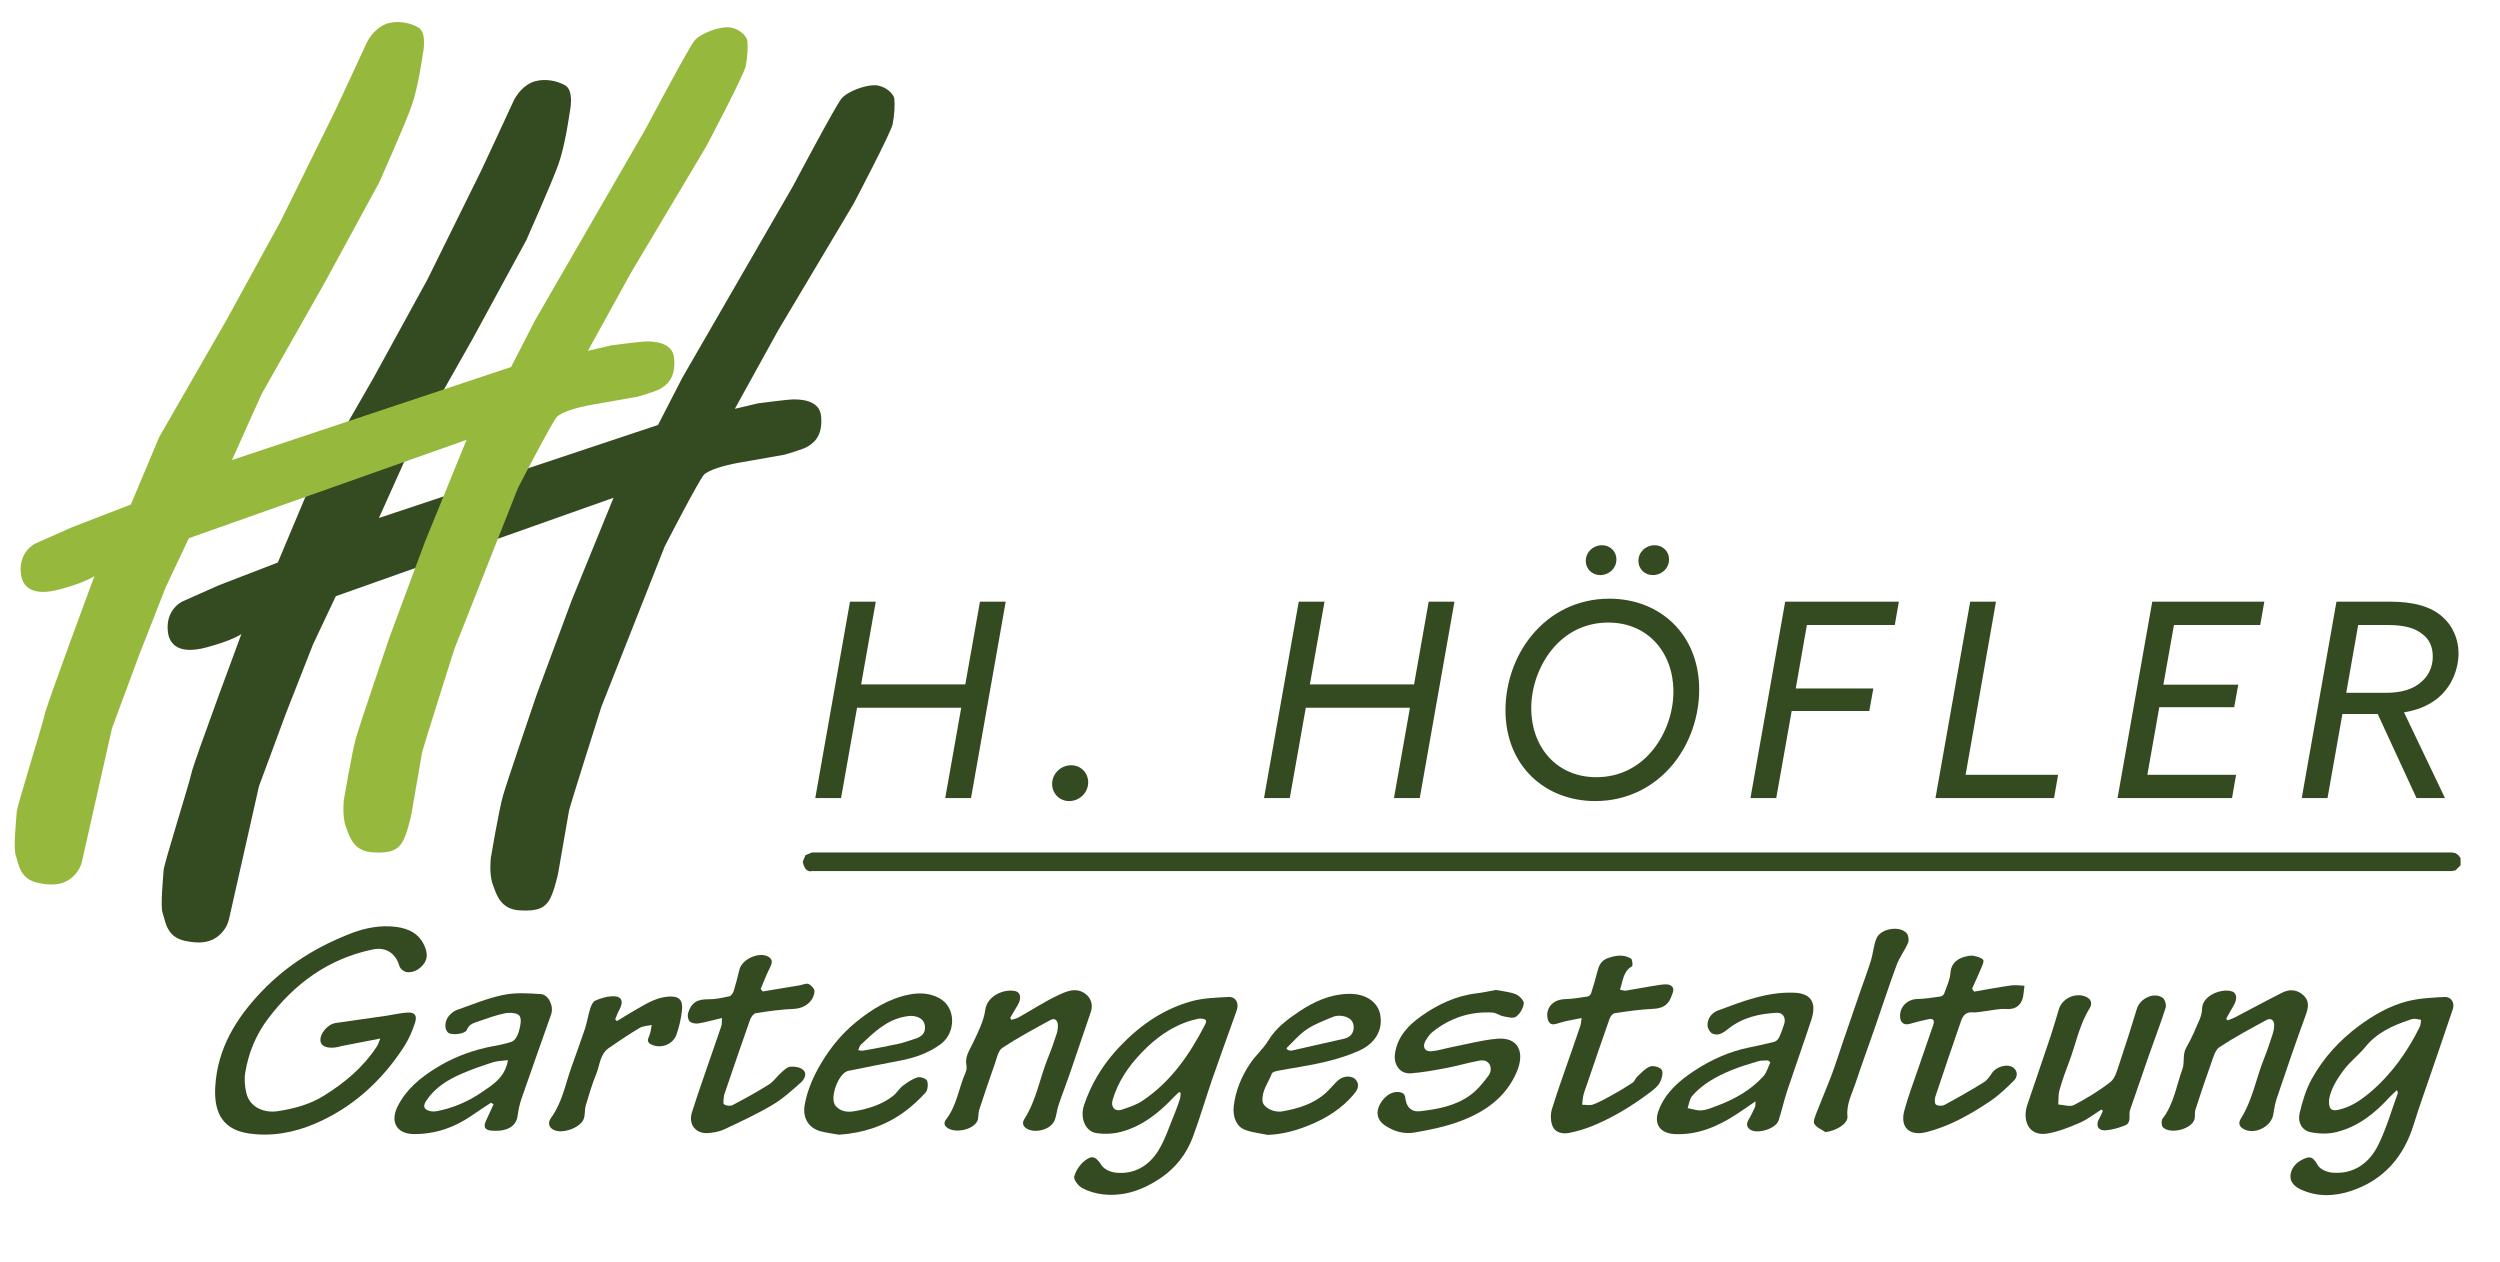<?xml version="1.0" encoding="UTF-8" standalone="no"?> <svg xmlns="http://www.w3.org/2000/svg" xmlns:xlink="http://www.w3.org/1999/xlink" xmlns:serif="http://www.serif.com/" width="193.279" height="97.531" viewBox="0 0 194 98" xml:space="preserve" style="fill-rule:evenodd;clip-rule:evenodd;stroke-linejoin:round;stroke-miterlimit:2;"><rect id="ArtBoard1" x="0" y="0" width="193.279" height="97.531" style="fill:none;"></rect><g><path d="M18.649,49.248c0,0 -3.718,10.001 -3.874,10.787c-0.157,0.785 -2.14,7.056 -2.167,7.553c-0.027,0.498 -0.271,2.817 -0.079,3.339c0.223,0.604 0.263,1.846 1.728,2.161c1.188,0.254 1.826,0.091 2.298,-0.171c0.471,-0.262 0.972,-0.816 1.124,-1.489c0.152,-0.675 2.333,-10.345 2.333,-10.345l2.094,-5.657l2.095,-5.341l1.78,-3.77l21.575,-7.646l-3.247,7.96l-2.723,7.331c0,0 -2.303,6.756 -2.618,7.855c-0.315,1.1 -0.943,4.818 -0.943,4.818c0,0 -0.157,1.256 0.158,2.095c0.26,0.696 0.549,1.884 2.041,1.99c1.494,0.105 1.965,-0.236 2.305,-0.734c0.341,-0.497 0.681,-1.884 0.733,-2.199c0.052,-0.315 0.785,-4.503 0.838,-4.818c0.053,-0.315 2.513,-8.064 2.513,-8.064l4.922,-12.463c0,0 2.665,-5.166 3.038,-5.551c0.373,-0.386 1.568,-0.738 2.723,-0.943c1.157,-0.204 3.562,-0.628 3.562,-0.628c0,0 1.465,-0.419 1.78,-0.628c0.314,-0.21 1.184,-0.662 1.047,-2.305c-0.079,-1.42 -1.855,-1.356 -2.221,-1.356c-0.367,0 -2.701,0.309 -2.701,0.309l-1.78,0.419l3.351,-6.074l5.865,-9.846c0,0 2.893,-5.491 3.036,-6.179c0.145,-0.687 0.186,-1.565 0.134,-1.983c-0.052,-0.419 -0.742,-1.028 -1.494,-1.054c-0.754,-0.026 -2.147,0.471 -2.619,1.047c-0.471,0.576 -3.77,6.808 -3.77,6.808l-8.588,14.871l-1.886,3.666l-21.68,7.227l2.304,-5.132l4.924,-8.693l4.215,-7.749c0,0 1.937,-4.347 2.487,-5.866c0.55,-1.518 0.887,-4.053 0.887,-4.053c0,0 0.396,-1.707 -0.363,-2.126c-0.682,-0.376 -1.552,-0.513 -2.304,-0.314c-0.891,0.236 -1.493,1.091 -1.704,1.563c-0.209,0.471 -2.486,5.35 -2.486,5.35l-4.189,8.482l-4.19,7.645l-5.236,9.113l-2.199,5.236l-4.609,1.781l-2.827,1.257c0,0 -1.335,0.628 -1.1,2.396c0.123,0.92 0.837,1.741 2.985,1.164c2.147,-0.576 2.722,-1.046 2.722,-1.046" style="fill:#344b21;fill-rule:nonzero;"></path><path d="M7.234,44.744c0,0 -3.718,10.002 -3.875,10.787c-0.157,0.786 -2.141,7.057 -2.166,7.554c-0.027,0.497 -0.271,2.815 -0.079,3.338c0.221,0.604 0.262,1.847 1.727,2.16c1.189,0.255 1.827,0.093 2.298,-0.17c0.472,-0.261 0.972,-0.815 1.124,-1.49c0.152,-0.673 2.333,-10.345 2.333,-10.345l2.094,-5.655l2.094,-5.341l1.782,-3.77l21.574,-7.646l-3.246,7.959l-2.723,7.332c0,0 -2.305,6.754 -2.619,7.855c-0.314,1.1 -0.943,4.818 -0.943,4.818c0,0 -0.156,1.256 0.157,2.094c0.261,0.696 0.551,1.885 2.043,1.99c1.492,0.104 1.963,-0.236 2.304,-0.733c0.341,-0.498 0.681,-1.886 0.733,-2.199c0.053,-0.315 0.785,-4.504 0.838,-4.818c0.052,-0.315 2.514,-8.064 2.514,-8.064l4.922,-12.463c0,0 2.665,-5.166 3.038,-5.552c0.373,-0.386 1.566,-0.739 2.723,-0.943c1.155,-0.203 3.561,-0.628 3.561,-0.628c0,0 1.465,-0.419 1.78,-0.628c0.313,-0.209 1.185,-0.661 1.047,-2.304c-0.079,-1.42 -1.855,-1.356 -2.222,-1.356c-0.366,0 -2.7,0.309 -2.7,0.309l-1.781,0.419l3.351,-6.076l5.865,-9.844c0,0 2.894,-5.492 3.038,-6.179c0.144,-0.688 0.185,-1.565 0.132,-1.984c-0.052,-0.418 -0.741,-1.028 -1.493,-1.053c-0.753,-0.027 -2.147,0.471 -2.619,1.047c-0.471,0.576 -3.77,6.808 -3.77,6.808l-8.588,14.871l-1.886,3.666l-21.679,7.226l2.304,-5.131l4.922,-8.693l4.216,-7.751c0,0 1.937,-4.346 2.487,-5.865c0.55,-1.517 0.887,-4.052 0.887,-4.052c0,0 0.397,-1.707 -0.363,-2.126c-0.682,-0.376 -1.552,-0.513 -2.305,-0.315c-0.889,0.236 -1.493,1.092 -1.702,1.564c-0.209,0.471 -2.486,5.348 -2.486,5.348l-4.19,8.484l-4.189,7.645l-5.237,9.112l-2.2,5.237l-4.607,1.78l-2.829,1.258c0,0 -1.334,0.628 -1.1,2.395c0.123,0.919 0.839,1.741 2.986,1.165c2.147,-0.576 2.723,-1.047 2.723,-1.047" style="fill:#96b93d;fill-rule:nonzero;"></path><path d="M29.438,80.676c-1.141,0.221 -2.109,0.409 -3.076,0.598c-0.054,0.01 -0.105,0.038 -0.158,0.051c-0.763,0.165 -1.31,0.01 -1.401,-0.394c-0.127,-0.562 0.512,-1.366 1.179,-1.463c1.295,-0.191 2.591,-0.368 3.886,-0.555c0.546,-0.081 1.087,-0.212 1.635,-0.252c0.597,-0.044 0.823,0.196 0.636,0.783c-0.212,0.665 -0.508,1.33 -0.888,1.913c-1.725,2.641 -3.979,4.687 -6.862,5.925c-1.648,0.708 -3.41,1.033 -5.194,0.763c-1.864,-0.283 -2.695,-1.451 -2.58,-3.586c0.162,-3.011 1.634,-5.377 3.623,-7.455c1.95,-2.036 4.296,-3.48 6.896,-4.485c1.124,-0.435 2.302,-0.67 3.513,-0.519c1.037,0.13 1.892,0.557 2.289,1.643c0.167,0.459 0.169,0.875 -0.144,1.27c-0.338,0.426 -0.79,0.655 -1.304,0.605c-0.21,-0.021 -0.513,-0.277 -0.571,-0.485c-0.272,-0.969 -1.037,-1.484 -2.038,-1.28c-3.436,0.703 -6.104,2.64 -8.195,5.429c-0.908,1.212 -1.485,2.624 -1.736,4.136c-0.082,0.502 -0.038,1.056 0.076,1.556c0.277,1.215 1.47,1.6 2.459,1.444c1.231,-0.193 2.442,-0.504 3.529,-1.174c1.641,-1.015 3.109,-2.223 4.176,-3.879c0.089,-0.139 0.132,-0.309 0.25,-0.589" style="fill:#344b21;fill-rule:nonzero;"></path><path d="M91.488,84.836c-0.138,0.133 -0.282,0.26 -0.414,0.399c-1.16,1.227 -2.457,2.261 -4.101,2.692c-0.609,0.161 -1.29,0.189 -1.912,0.095c-0.872,-0.131 -1.28,-1.202 -0.953,-2.173c0.532,-1.575 1.354,-2.968 2.453,-4.199c1.625,-1.816 3.535,-3.21 5.874,-3.864c0.927,-0.259 1.926,-0.284 2.897,-0.339c0.551,-0.03 0.836,0.473 0.64,1.031c-0.619,1.758 -1.265,3.505 -1.875,5.267c-0.528,1.527 -0.978,3.084 -1.542,4.597c-0.492,1.319 -1.349,2.403 -2.508,3.183c-1.351,0.908 -2.835,1.448 -4.481,1.255c-0.552,-0.064 -1.123,-0.229 -1.61,-0.492c-0.294,-0.158 -0.672,-0.655 -0.61,-0.889c0.124,-0.462 0.45,-0.952 0.83,-1.242c0.612,-0.467 0.864,-0.273 1.312,0.389c0.201,0.296 0.682,0.506 1.059,0.548c1.436,0.159 2.577,-0.506 3.318,-1.688c0.554,-0.885 0.871,-1.925 1.281,-2.9c0.156,-0.375 0.289,-0.76 0.414,-1.146c0.046,-0.144 0.038,-0.305 0.053,-0.46c-0.041,-0.02 -0.082,-0.042 -0.125,-0.064m1.535,-5.706c-0.088,0.022 -0.304,0.067 -0.516,0.126c-1.563,0.442 -2.828,1.37 -3.943,2.535c-1.008,1.054 -1.821,2.235 -2.237,3.664c-0.157,0.539 0.176,0.924 0.691,0.754c0.549,-0.181 1.123,-0.363 1.6,-0.679c2.223,-1.474 3.699,-3.606 4.904,-5.959c0.197,-0.384 -0.057,-0.454 -0.499,-0.441" style="fill:#344b21;fill-rule:nonzero;"></path><path d="M186.098,84.687c-0.224,0.211 -0.418,0.371 -0.586,0.556c-1.146,1.267 -2.463,2.294 -4.125,2.704c-0.638,0.156 -1.366,0.136 -2.012,0c-0.642,-0.134 -1.004,-0.745 -0.842,-1.449c0.215,-0.932 0.503,-1.885 0.964,-2.713c0.901,-1.616 2.141,-2.97 3.621,-4.072c1.155,-0.857 2.402,-1.577 3.786,-1.932c0.936,-0.24 1.929,-0.28 2.9,-0.334c0.507,-0.026 0.8,0.451 0.636,0.942c-0.542,1.627 -1.105,3.245 -1.657,4.868c-0.468,1.371 -0.962,2.735 -1.389,4.12c-0.785,2.539 -2.369,4.308 -4.848,5.136c-1.286,0.428 -2.625,0.49 -3.926,-0.115c-0.447,-0.208 -0.787,-0.535 -0.795,-0.981c-0.009,-0.532 0.328,-0.999 0.793,-1.263c0.661,-0.375 0.936,-0.363 1.324,0.354c0.169,0.314 0.708,0.548 1.101,0.585c1.69,0.153 2.906,-0.722 3.62,-2.18c0.624,-1.275 1.018,-2.669 1.51,-4.011c0.01,-0.027 -0.022,-0.07 -0.075,-0.215m-5.276,0.752c-0.031,0.711 0.166,0.889 0.687,0.782c0.951,-0.197 1.73,-0.712 2.467,-1.33c1.683,-1.415 2.931,-3.167 3.902,-5.138c0.076,-0.153 0.065,-0.351 0.094,-0.528c-0.175,-0.029 -0.348,-0.075 -0.524,-0.079c-0.126,-0.003 -0.256,0.041 -0.377,0.084c-1.287,0.438 -2.508,0.972 -3.412,2.085c-0.504,0.618 -1.158,1.113 -1.643,1.743c-0.573,0.747 -1.068,1.565 -1.194,2.381" style="fill:#344b21;fill-rule:nonzero;"></path><path d="M136.275,85.551c-0.57,0.39 -1.009,0.701 -1.457,0.993c-1.462,0.954 -3.007,1.631 -4.796,1.558c-1.162,-0.047 -1.687,-0.775 -1.273,-1.855c0.524,-1.376 1.579,-2.278 2.743,-3.05c1.316,-0.87 2.737,-1.51 4.286,-1.826c0.645,-0.133 1.29,-0.269 1.927,-0.433c0.146,-0.038 0.312,-0.175 0.378,-0.311c0.167,-0.349 0.306,-0.716 0.418,-1.087c0.143,-0.476 -0.102,-0.887 -0.571,-0.863c-1.355,0.07 -2.659,0.357 -3.762,1.236c-0.376,0.299 -0.769,0.593 -1.247,0.38c-0.187,-0.084 -0.37,-0.406 -0.379,-0.626c-0.021,-0.565 0.344,-0.993 0.814,-1.169c1.913,-0.713 3.807,-1.463 5.921,-1.381c1.519,0.058 1.694,1.003 1.323,2.13c-0.606,1.842 -1.262,3.667 -1.874,5.506c-0.251,0.756 -0.414,1.542 -0.668,2.296c-0.215,0.64 -1.647,1.08 -2.204,0.702c-0.33,-0.226 -0.28,-0.511 -0.091,-0.826c0.181,-0.3 0.325,-0.624 0.475,-0.942c0.029,-0.061 0.015,-0.143 0.037,-0.432m1.149,-3.021c-0.059,-0.05 -0.119,-0.1 -0.177,-0.151c-0.254,0.017 -0.521,-0.013 -0.76,0.059c-0.72,0.216 -1.447,0.43 -2.141,0.72c-1.121,0.468 -2.194,1.045 -3.006,1.99c-0.201,0.235 -0.233,0.62 -0.344,0.936c0.363,0.064 0.729,0.203 1.084,0.175c0.39,-0.03 0.775,-0.197 1.15,-0.337c1.373,-0.511 2.644,-1.206 3.647,-2.307c0.262,-0.287 0.37,-0.721 0.547,-1.085" style="fill:#344b21;fill-rule:nonzero;"></path><path d="M41.913,77.224c-0.972,-0.065 -1.983,-0.13 -2.926,0.066c-1.237,0.257 -2.427,0.757 -3.63,1.179c-0.21,0.073 -0.405,0.249 -0.563,0.419c-0.364,0.393 -0.398,1.042 -0.098,1.325c0.246,0.232 1.335,0.13 1.466,-0.212c0.167,-0.427 0.503,-0.519 0.833,-0.633c0.712,-0.249 1.425,-0.511 2.159,-0.657c0.36,-0.071 0.957,-0.021 1.103,0.205c0.179,0.277 0.057,0.813 -0.051,1.203c-0.085,0.303 -0.295,0.709 -0.543,0.798c-0.648,0.235 -1.348,0.314 -2.024,0.47c-1.384,0.317 -2.693,0.844 -3.901,1.597c-1.21,0.755 -2.304,1.652 -2.962,2.983c-0.597,1.208 -0.037,2.127 1.271,2.132c1.645,0.006 3.126,-0.491 4.479,-1.429c0.495,-0.344 1.002,-0.669 1.504,-1.002c0.07,0.037 0.14,0.073 0.21,0.111c-0.2,0.436 -0.398,0.874 -0.603,1.309c-0.2,0.427 -0.082,0.692 0.377,0.738c0.31,0.031 0.636,0.031 0.939,-0.029c0.711,-0.137 1.073,-0.54 1.151,-1.107c0.063,-0.458 0.157,-0.921 0.307,-1.356c0.755,-2.184 1.539,-4.358 2.301,-6.539c0.217,-0.622 -0.198,-1.531 -0.799,-1.571m-2.556,5.131c-0.243,1.381 -1.201,1.921 -2.069,2.515c-1.036,0.709 -2.174,1.193 -3.403,1.439c-0.194,0.037 -0.413,0.052 -0.6,0c-0.468,-0.128 -0.556,-0.377 -0.283,-0.792c0.678,-1.031 1.68,-1.642 2.767,-2.111c0.786,-0.339 1.599,-0.621 2.414,-0.883c0.35,-0.112 0.734,-0.11 1.174,-0.168" style="fill:#344b21;fill-rule:nonzero;"></path><path d="M116.095,76.902c0.526,0.104 1.071,0.142 1.556,0.335c0.272,0.109 0.647,0.503 0.618,0.721c-0.048,0.374 -0.305,0.815 -0.609,1.026c-0.225,0.156 -0.671,0.023 -1.006,-0.04c-0.272,-0.052 -0.525,-0.266 -0.793,-0.282c-1.738,-0.108 -3.302,0.404 -4.673,1.495c-0.224,0.178 -0.401,0.438 -0.55,0.691c-0.275,0.468 -0.069,0.862 0.459,0.816c0.546,-0.048 1.08,-0.224 1.621,-0.33c1.148,-0.225 2.289,-0.533 3.448,-0.64c1.712,-0.157 2.186,1.072 1.567,2.547c-0.844,2.009 -2.491,3.142 -4.405,3.856c-1.143,0.428 -2.362,0.678 -3.569,0.885c-0.802,0.136 -1.61,-0.092 -2.303,-0.572c-0.579,-0.401 -0.7,-1.004 -0.366,-1.624c0.415,-0.768 1.164,-1.146 1.77,-0.867c0.1,0.045 0.189,0.22 0.201,0.344c0.069,0.726 0.459,1.139 1.159,1.059c1.374,-0.157 2.746,-0.412 3.893,-1.25c0.549,-0.401 1.005,-0.963 1.418,-1.518c0.357,-0.482 0.146,-1.31 -0.697,-1.164c-0.847,0.147 -1.675,0.405 -2.519,0.565c-0.94,0.176 -1.885,0.359 -2.834,0.424c-0.847,0.057 -1.352,-0.692 -1.217,-1.557c0.204,-1.31 1.032,-2.172 2.02,-2.874c1.302,-0.925 2.726,-1.596 4.332,-1.785c0.49,-0.057 0.973,-0.17 1.479,-0.261" style="fill:#344b21;fill-rule:nonzero;"></path><path d="M98.372,88.164c-0.591,-0.126 -1.207,-0.185 -1.766,-0.397c-0.658,-0.25 -0.967,-1.007 -0.869,-1.84c0.144,-1.21 0.604,-2.308 1.268,-3.302c0.421,-0.631 1.024,-1.141 1.414,-1.788c0.603,-0.995 1.485,-1.646 2.401,-2.26c1.16,-0.776 2.406,-1.342 3.838,-1.372c1.479,-0.03 2.281,0.755 2.448,1.567c0.254,1.229 -0.383,2.289 -1.626,2.847c-1.456,0.653 -2.994,0.984 -4.551,1.254c-0.6,0.104 -1.202,0.196 -1.8,0.315c-0.157,0.031 -0.389,0.101 -0.434,0.214c-0.271,0.7 -0.786,1.33 -0.723,2.133c0.036,0.48 0.847,0.916 1.515,0.802c1.238,-0.21 2.431,-0.568 3.404,-1.435c0.364,-0.326 0.657,-0.743 1.038,-1.044c0.416,-0.327 1.061,-0.282 1.299,0.03c0.361,0.473 0.057,0.863 -0.224,1.191c-0.873,1.018 -1.985,1.726 -3.185,2.241c-1.082,0.463 -2.221,0.799 -3.447,0.844m1.457,-6.735c0.037,0.049 0.074,0.097 0.11,0.146c0.106,0.013 0.218,0.058 0.315,0.036c1.355,-0.302 2.707,-0.617 4.062,-0.922c0.483,-0.109 0.743,-0.44 0.74,-0.908c-0.005,-0.5 -0.371,-0.763 -0.818,-0.845c-0.244,-0.045 -0.536,-0.048 -0.761,0.046c-0.707,0.291 -1.441,0.564 -2.074,0.987c-0.585,0.391 -1.054,0.965 -1.574,1.46" style="fill:#344b21;fill-rule:nonzero;"></path><path d="M65.065,88.148c-0.488,-0.09 -0.985,-0.143 -1.46,-0.278c-0.929,-0.262 -1.374,-1.07 -1.199,-2.042c0.215,-1.195 0.703,-2.274 1.32,-3.299c0.722,-1.201 1.604,-2.264 2.687,-3.144c1.227,-0.995 2.553,-1.819 4.112,-2.125c0.778,-0.154 1.587,-0.124 2.322,0.27c1.368,0.735 1.289,2.717 0.138,3.572c-0.942,0.701 -2.038,1.08 -3.187,1.295c-1.338,0.252 -2.673,0.519 -4.006,0.791c-0.764,0.157 -1.489,2.134 -0.982,2.723c0.367,0.428 0.892,0.507 1.421,0.418c1.093,-0.183 2.148,-0.497 3.042,-1.196c0.282,-0.222 0.472,-0.568 0.755,-0.784c0.35,-0.267 0.734,-0.529 1.143,-0.656c0.215,-0.067 0.682,0.094 0.744,0.265c0.097,0.263 0.057,0.729 -0.121,0.921c-0.533,0.578 -1.12,1.126 -1.76,1.577c-1.483,1.042 -3.15,1.576 -4.969,1.692m1.497,-6.565c0.178,0.016 0.287,0.05 0.388,0.032c0.884,-0.162 1.773,-0.316 2.651,-0.507c0.481,-0.104 0.952,-0.265 1.419,-0.424c0.428,-0.144 0.77,-0.395 0.734,-0.921c-0.034,-0.524 -0.409,-0.745 -0.843,-0.825c-0.262,-0.048 -0.552,0.001 -0.819,0.057c-1.38,0.285 -2.347,1.241 -3.328,2.167c-0.092,0.087 -0.12,0.245 -0.202,0.421" style="fill:#344b21;fill-rule:nonzero;"></path><path d="M78.471,79.227c0.185,-0.063 0.385,-0.098 0.553,-0.193c1.026,-0.575 2.015,-1.225 3.074,-1.722c0.637,-0.297 1.366,-0.639 2.09,-0.127c0.48,0.339 0.632,0.893 0.445,1.432c-0.553,1.599 -1.084,3.207 -1.636,4.806c-0.278,0.809 -0.595,1.606 -0.868,2.417c-0.134,0.398 -0.157,0.842 -0.322,1.223c-0.297,0.681 -1.454,0.991 -2.109,0.636c-0.364,-0.198 -0.414,-0.479 -0.217,-0.785c0.937,-1.468 1.194,-3.203 1.844,-4.784c0.248,-0.601 0.457,-1.221 0.66,-1.839c0.069,-0.211 0.099,-0.446 0.091,-0.668c-0.013,-0.354 -0.245,-0.565 -0.556,-0.396c-1.272,0.693 -2.552,1.379 -3.76,2.175c-0.32,0.212 -0.426,0.796 -0.579,1.229c-0.423,1.192 -0.829,2.391 -1.219,3.594c-0.091,0.278 -0.023,0.623 -0.151,0.874c-0.329,0.644 -1.576,0.921 -2.218,0.579c-0.358,-0.191 -0.416,-0.441 -0.197,-0.723c0.835,-1.075 0.977,-2.443 1.51,-3.644c0.073,-0.164 0.096,-0.38 0.063,-0.558c-0.126,-0.674 0.241,-1.167 0.506,-1.726c0.394,-0.83 0.839,-1.692 0.961,-2.582c0.152,-1.117 1.502,-1.662 2.363,-1.444c0.387,0.099 0.452,0.576 0.173,1.048c-0.203,0.341 -0.402,0.685 -0.603,1.026c0.034,0.051 0.068,0.103 0.102,0.152" style="fill:#344b21;fill-rule:nonzero;"></path><path d="M172.946,79.265c0.189,-0.075 0.386,-0.136 0.566,-0.23c1.233,-0.642 2.454,-1.308 3.696,-1.933c0.574,-0.288 1.169,-0.222 1.644,0.23c0.468,0.446 0.366,0.958 0.153,1.541c-0.775,2.117 -1.499,4.253 -2.223,6.39c-0.143,0.419 -0.223,0.864 -0.288,1.302c-0.145,0.953 -1.433,1.604 -2.288,1.153c-0.383,-0.201 -0.441,-0.487 -0.229,-0.827c0.904,-1.439 1.18,-3.128 1.805,-4.677c0.244,-0.608 0.448,-1.232 0.652,-1.855c0.074,-0.229 0.129,-0.476 0.13,-0.714c0.001,-0.397 -0.261,-0.589 -0.59,-0.412c-1.241,0.671 -2.486,1.339 -3.665,2.113c-0.328,0.215 -0.47,0.773 -0.625,1.202c-0.436,1.209 -0.843,2.428 -1.238,3.651c-0.078,0.245 -0.006,0.54 -0.086,0.782c-0.25,0.749 -1.871,1.154 -2.442,0.591c-0.119,-0.116 -0.135,-0.531 -0.028,-0.67c0.884,-1.138 1.069,-2.563 1.547,-3.862c0.189,-0.517 -0.021,-1.131 0.306,-1.681c0.399,-0.676 0.702,-1.415 1.017,-2.14c0.115,-0.269 0.195,-0.576 0.201,-0.868c0.024,-1.05 1.595,-1.615 2.355,-1.325c0.359,0.137 0.383,0.603 0.1,1.081c-0.202,0.338 -0.39,0.684 -0.583,1.027c0.037,0.044 0.075,0.087 0.113,0.131" style="fill:#344b21;fill-rule:nonzero;"></path><path d="M122.761,79.084c-0.661,0.14 -1.226,0.215 -1.76,0.389c-0.312,0.101 -0.612,0.2 -0.788,-0.099c-0.124,-0.211 -0.156,-0.544 -0.098,-0.789c0.156,-0.64 0.715,-0.957 1.38,-0.971c0.583,-0.014 1.166,-0.117 1.744,-0.206c0.099,-0.014 0.225,-0.142 0.258,-0.244c0.175,-0.545 0.338,-1.096 0.478,-1.651c0.122,-0.487 0.291,-0.897 0.818,-1.083c0.617,-0.216 1.226,-0.31 1.804,0.034c0.111,0.068 0.15,0.56 0.082,0.599c-0.698,0.399 -0.7,1.127 -0.939,1.824c0.193,0.03 0.335,0.088 0.464,0.067c0.873,-0.142 1.741,-0.315 2.615,-0.442c0.29,-0.044 0.661,-0.09 0.88,0.051c0.35,0.224 0.12,0.611 0.006,0.913c-0.248,0.655 -0.727,0.866 -1.419,0.896c-0.986,0.044 -1.969,0.191 -2.947,0.334c-0.152,0.023 -0.339,0.242 -0.398,0.41c-0.608,1.721 -1.194,3.45 -1.784,5.177c-0.09,0.265 -0.196,0.526 -0.26,0.798c-0.057,0.237 -0.065,0.485 -0.094,0.728c0.283,0 0.594,0.075 0.845,-0.018c0.497,-0.185 0.969,-0.446 1.437,-0.706c0.557,-0.31 1.107,-0.637 1.639,-0.989c0.156,-0.103 0.217,-0.344 0.361,-0.476c0.316,-0.288 0.622,-0.648 0.999,-0.783c0.255,-0.091 0.778,0.055 0.903,0.266c0.131,0.221 0.008,0.689 -0.142,0.972c-0.157,0.297 -0.455,0.534 -0.731,0.743c-1.393,1.058 -2.877,1.968 -4.491,2.63c-0.591,0.243 -1.215,0.43 -1.84,0.552c-0.507,0.1 -1.077,-0.021 -1.286,-0.542c-0.154,-0.385 -0.164,-0.916 -0.039,-1.32c0.479,-1.55 1.038,-3.075 1.568,-4.61c0.212,-0.614 0.431,-1.227 0.636,-1.845c0.049,-0.146 0.052,-0.309 0.099,-0.609" style="fill:#344b21;fill-rule:nonzero;"></path><path d="M55.984,79.08c-0.692,0.164 -1.258,0.328 -1.834,0.423c-0.218,0.035 -0.526,-0.016 -0.675,-0.157c-0.133,-0.124 -0.186,-0.454 -0.128,-0.647c0.254,-0.83 0.732,-1.082 1.587,-1.072c0.543,0.006 1.095,-0.117 1.631,-0.236c0.135,-0.029 0.277,-0.249 0.328,-0.41c0.171,-0.551 0.311,-1.111 0.448,-1.672c0.199,-0.806 1.555,-1.41 2.256,-0.98c0.376,0.231 0.269,0.531 0.096,0.872c-0.267,0.527 -0.476,1.085 -0.709,1.63c0.056,0.063 0.112,0.125 0.166,0.189c0.954,-0.158 1.908,-0.315 2.862,-0.476c0.234,-0.038 0.505,-0.181 0.69,-0.104c0.204,0.085 0.475,0.377 0.464,0.563c-0.047,0.81 -0.799,1.341 -1.589,1.371c-0.99,0.039 -1.98,0.178 -2.96,0.33c-0.175,0.028 -0.379,0.301 -0.451,0.505c-0.671,1.894 -1.315,3.798 -1.966,5.7c-0.03,0.089 -0.067,0.181 -0.072,0.272c-0.01,0.212 -0.082,0.545 0.013,0.608c0.168,0.112 0.488,0.153 0.663,0.06c0.958,-0.503 1.909,-1.027 2.825,-1.605c0.363,-0.227 0.621,-0.623 0.95,-0.916c0.213,-0.188 0.457,-0.437 0.706,-0.462c0.326,-0.032 0.752,0.032 0.988,0.234c0.362,0.31 0.088,0.764 -0.155,0.984c-0.709,0.637 -1.434,1.287 -2.246,1.767c-1.194,0.706 -2.46,1.291 -3.716,1.882c-0.375,0.177 -0.816,0.253 -1.233,0.289c-0.966,0.081 -1.573,-0.662 -1.279,-1.598c0.453,-1.441 0.962,-2.864 1.45,-4.293c0.276,-0.808 0.565,-1.611 0.835,-2.421c0.049,-0.15 0.031,-0.322 0.055,-0.63" style="fill:#344b21;fill-rule:nonzero;"></path><path d="M153.252,77.032c0.955,-0.163 1.907,-0.344 2.867,-0.48c0.341,-0.048 0.697,0.011 1.045,0.022c-0.062,0.387 -0.051,0.809 -0.204,1.155c-0.217,0.493 -0.624,0.695 -1.214,0.655c-0.573,-0.039 -1.16,0.115 -1.741,0.182c-0.293,0.033 -0.59,0.102 -0.88,0.078c-0.51,-0.042 -0.746,0.255 -0.889,0.671c-0.673,1.952 -1.343,3.907 -1.993,5.869c-0.063,0.192 -0.067,0.549 0.042,0.623c0.157,0.111 0.484,0.124 0.663,0.028c1.034,-0.558 2.057,-1.141 3.058,-1.76c0.265,-0.162 0.464,-0.461 0.644,-0.732c0.331,-0.494 1.218,-0.747 1.669,-0.39c0.346,0.276 0.301,0.714 0.03,0.985c-0.582,0.579 -1.184,1.159 -1.858,1.611c-1.531,1.026 -3.125,1.93 -4.931,2.395c-1.308,0.338 -2.086,-0.342 -1.73,-1.668c0.299,-1.113 0.715,-2.194 1.086,-3.287c0.383,-1.126 0.774,-2.25 1.163,-3.374c0.128,-0.371 -0.025,-0.513 -0.372,-0.44c-0.487,0.102 -0.972,0.219 -1.449,0.361c-0.427,0.126 -0.727,-0.068 -0.757,-0.532c-0.051,-0.779 0.561,-1.382 1.336,-1.398c0.602,-0.013 1.203,-0.11 1.801,-0.194c0.107,-0.015 0.252,-0.125 0.287,-0.226c0.187,-0.527 0.448,-1.057 0.487,-1.601c0.06,-0.824 0.634,-1.2 1.396,-1.324c0.145,-0.023 0.305,-0.042 0.441,-0.003c0.253,0.073 0.581,0.126 0.709,0.311c0.088,0.127 -0.085,0.468 -0.18,0.697c-0.215,0.518 -0.455,1.026 -0.684,1.537c0.053,0.077 0.105,0.152 0.158,0.229" style="fill:#344b21;fill-rule:nonzero;"></path><path d="M163.139,86.193c-0.557,0.349 -1.084,0.771 -1.678,1.027c-0.818,0.354 -1.669,0.698 -2.536,0.84c-1.411,0.229 -1.964,-0.989 -1.532,-2.26c0.611,-1.796 1.228,-3.59 1.83,-5.389c0.224,-0.672 0.408,-1.357 0.622,-2.033c0.269,-0.851 1.333,-1.318 2.146,-0.923c0.359,0.174 0.453,0.526 0.243,0.859c-0.815,1.295 -1.077,2.804 -1.615,4.206c-0.274,0.711 -0.529,1.433 -0.737,2.167c-0.098,0.352 -0.065,0.742 -0.091,1.115c0.411,0.023 0.902,0.205 1.218,0.04c0.99,-0.519 1.96,-1.104 2.839,-1.796c0.359,-0.282 0.508,-0.884 0.672,-1.369c0.483,-1.43 0.936,-2.87 1.376,-4.314c0.248,-0.811 1.34,-1.323 2.003,-0.848c0.177,0.125 0.301,0.554 0.231,0.772c-0.403,1.257 -0.878,2.492 -1.316,3.74c-0.493,1.407 -0.973,2.819 -1.458,4.23c-0.012,0.035 -0.018,0.072 -0.023,0.109c-0.045,0.379 0.107,0.87 -0.345,1.055c-0.482,0.195 -1.004,0.347 -1.518,0.387c-0.6,0.046 -0.803,-0.402 -0.493,-0.927c0.11,-0.185 0.185,-0.389 0.276,-0.584c-0.038,-0.034 -0.077,-0.068 -0.114,-0.104" style="fill:#344b21;fill-rule:nonzero;"></path><path d="M47.823,79.321c0.42,-0.255 0.834,-0.523 1.262,-0.764c0.862,-0.488 1.697,-1.062 2.721,-1.138c0.83,-0.062 1.158,0.242 1.068,1.073c-0.068,0.627 -0.213,1.258 -0.419,1.854c-0.262,0.767 -1.118,1.106 -1.842,0.847c-0.39,-0.139 -0.472,-0.32 -0.289,-0.708c0.123,-0.259 0.136,-0.572 0.198,-0.862c-0.317,0.073 -0.677,0.075 -0.944,0.234c-0.82,0.488 -1.616,1.02 -2.4,1.567c-0.684,0.478 -0.683,1.332 -0.969,2.022c-0.327,0.787 -0.568,1.616 -0.81,2.437c-0.098,0.335 -0.039,0.722 -0.159,1.042c-0.273,0.719 -1.739,1.208 -2.385,0.819c-0.379,-0.229 -0.385,-0.582 -0.146,-0.912c0.851,-1.171 1.102,-2.585 1.569,-3.912c0.352,-1.003 0.726,-1.996 1.061,-3.005c0.166,-0.505 0.243,-1.041 0.402,-1.549c0.073,-0.233 0.2,-0.541 0.386,-0.627c0.405,-0.185 0.859,-0.323 1.3,-0.346c0.76,-0.041 0.955,0.375 0.576,1.058c-0.13,0.233 -0.215,0.493 -0.319,0.74c0.046,0.044 0.093,0.087 0.139,0.13" style="fill:#344b21;fill-rule:nonzero;"></path><path d="M141.709,87.95c-0.302,-0.207 -0.695,-0.356 -0.87,-0.644c-0.112,-0.183 0.064,-0.585 0.171,-0.865c0.379,-0.986 0.802,-1.955 1.174,-2.943c0.314,-0.838 0.579,-1.695 0.87,-2.542c0.452,-1.319 0.906,-2.638 1.36,-3.956c0.274,-0.791 0.573,-1.575 0.819,-2.374c0.174,-0.564 0.209,-1.179 0.428,-1.718c0.321,-0.791 1.854,-1.033 2.363,-0.392c0.134,0.167 0.182,0.53 0.096,0.727c-0.255,0.592 -0.663,1.119 -0.887,1.719c-0.583,1.567 -1.096,3.161 -1.644,4.74c-0.52,1.496 -1.065,2.983 -1.565,4.485c-0.272,0.82 -0.706,1.592 -0.611,2.529c0.056,0.561 -0.814,1.106 -1.704,1.234" style="fill:#344b21;fill-rule:nonzero;"></path><path d="M190.649,66.276c0.234,0.155 0.236,0.158 0.392,0.391l0,0.553l-0.392,0.39l-0.276,0.056l-127.395,0c0,0 -0.536,0.215 -0.722,-0.723l0.211,-0.51l0.511,-0.213l127.395,0c0.093,0.019 0.184,0.038 0.276,0.056Z" style="fill:#344b21;"></path><path d="M63.228,61.998l2.003,0l1.243,-7.019l8.093,0l-1.243,7.019l2.003,0l2.697,-15.259l-2.002,0l-1.139,6.427l-8.092,0l1.137,-6.427l-2.002,0l-2.698,15.259Zm18.4,-1.096c0,0.716 0.548,1.328 1.327,1.328c0.802,0 1.476,-0.654 1.476,-1.455c0,-0.715 -0.548,-1.328 -1.328,-1.328c-0.801,0 -1.475,0.654 -1.475,1.455m16.459,1.096l2.003,0l1.244,-7.019l8.092,0l-1.243,7.019l2.003,0l2.697,-15.259l-2.002,0l-1.137,6.427l-8.094,0l1.138,-6.427l-2.002,0l-2.699,15.259Zm18.759,-6.829c0,4.321 3.076,7.061 6.975,7.061c2.508,0 4.595,-1.117 6.008,-2.824c1.348,-1.624 2.065,-3.752 2.065,-5.839c0,-4.32 -3.077,-7.06 -6.977,-7.06c-2.507,0 -4.594,1.117 -6.006,2.825c-1.348,1.622 -2.065,3.751 -2.065,5.837m2.002,-0.147c0,-1.665 0.611,-3.331 1.602,-4.553c1.096,-1.349 2.613,-2.107 4.384,-2.107c3.098,0 5.058,2.36 5.058,5.354c0,1.664 -0.611,3.329 -1.603,4.551c-1.096,1.349 -2.612,2.108 -4.383,2.108c-3.098,0 -5.058,-2.36 -5.058,-5.353m9.441,-10.349c0.696,0 1.265,-0.526 1.265,-1.222c0,-0.611 -0.485,-1.096 -1.117,-1.096c-0.696,0 -1.264,0.527 -1.264,1.222c0,0.611 0.484,1.096 1.116,1.096m-4.088,0c0.696,0 1.264,-0.526 1.264,-1.222c0,-0.611 -0.484,-1.096 -1.116,-1.096c-0.696,0 -1.265,0.527 -1.265,1.222c0,0.611 0.485,1.096 1.117,1.096m11.676,17.325l2.003,0l1.2,-6.766l6.028,0l0.316,-1.748l-6.028,0l0.865,-4.932l6.829,0l0.316,-1.813l-8.831,0l-2.698,15.259Zm14.373,0l9.211,0l0.316,-1.812l-7.186,0l2.359,-13.447l-2.002,0l-2.698,15.259Zm14.143,0l8.894,0l0.316,-1.812l-6.892,0l0.927,-5.248l5.817,0l0.317,-1.75l-5.818,0l0.823,-4.636l6.701,0l0.317,-1.813l-8.705,0l-2.697,15.259Zm14.31,0l2.002,0l1.159,-6.534l2.74,0l3.015,6.534l2.213,0l-3.183,-6.66c1.201,-0.19 2.129,-0.654 2.761,-1.223c1.012,-0.906 1.475,-2.234 1.475,-3.351c0,-1.159 -0.485,-2.17 -1.243,-2.845c-0.928,-0.822 -2.277,-1.18 -4.089,-1.18l-4.152,0l-2.698,15.259Zm3.457,-8.178l0.927,-5.268l2.255,0c1.328,0 2.149,0.232 2.719,0.695c0.548,0.401 0.822,0.99 0.822,1.749c0,0.801 -0.316,1.455 -0.822,1.918c-0.696,0.653 -1.644,0.906 -2.846,0.906l-3.055,0Z" style="fill:#344b21;fill-rule:nonzero;"></path></g></svg> 